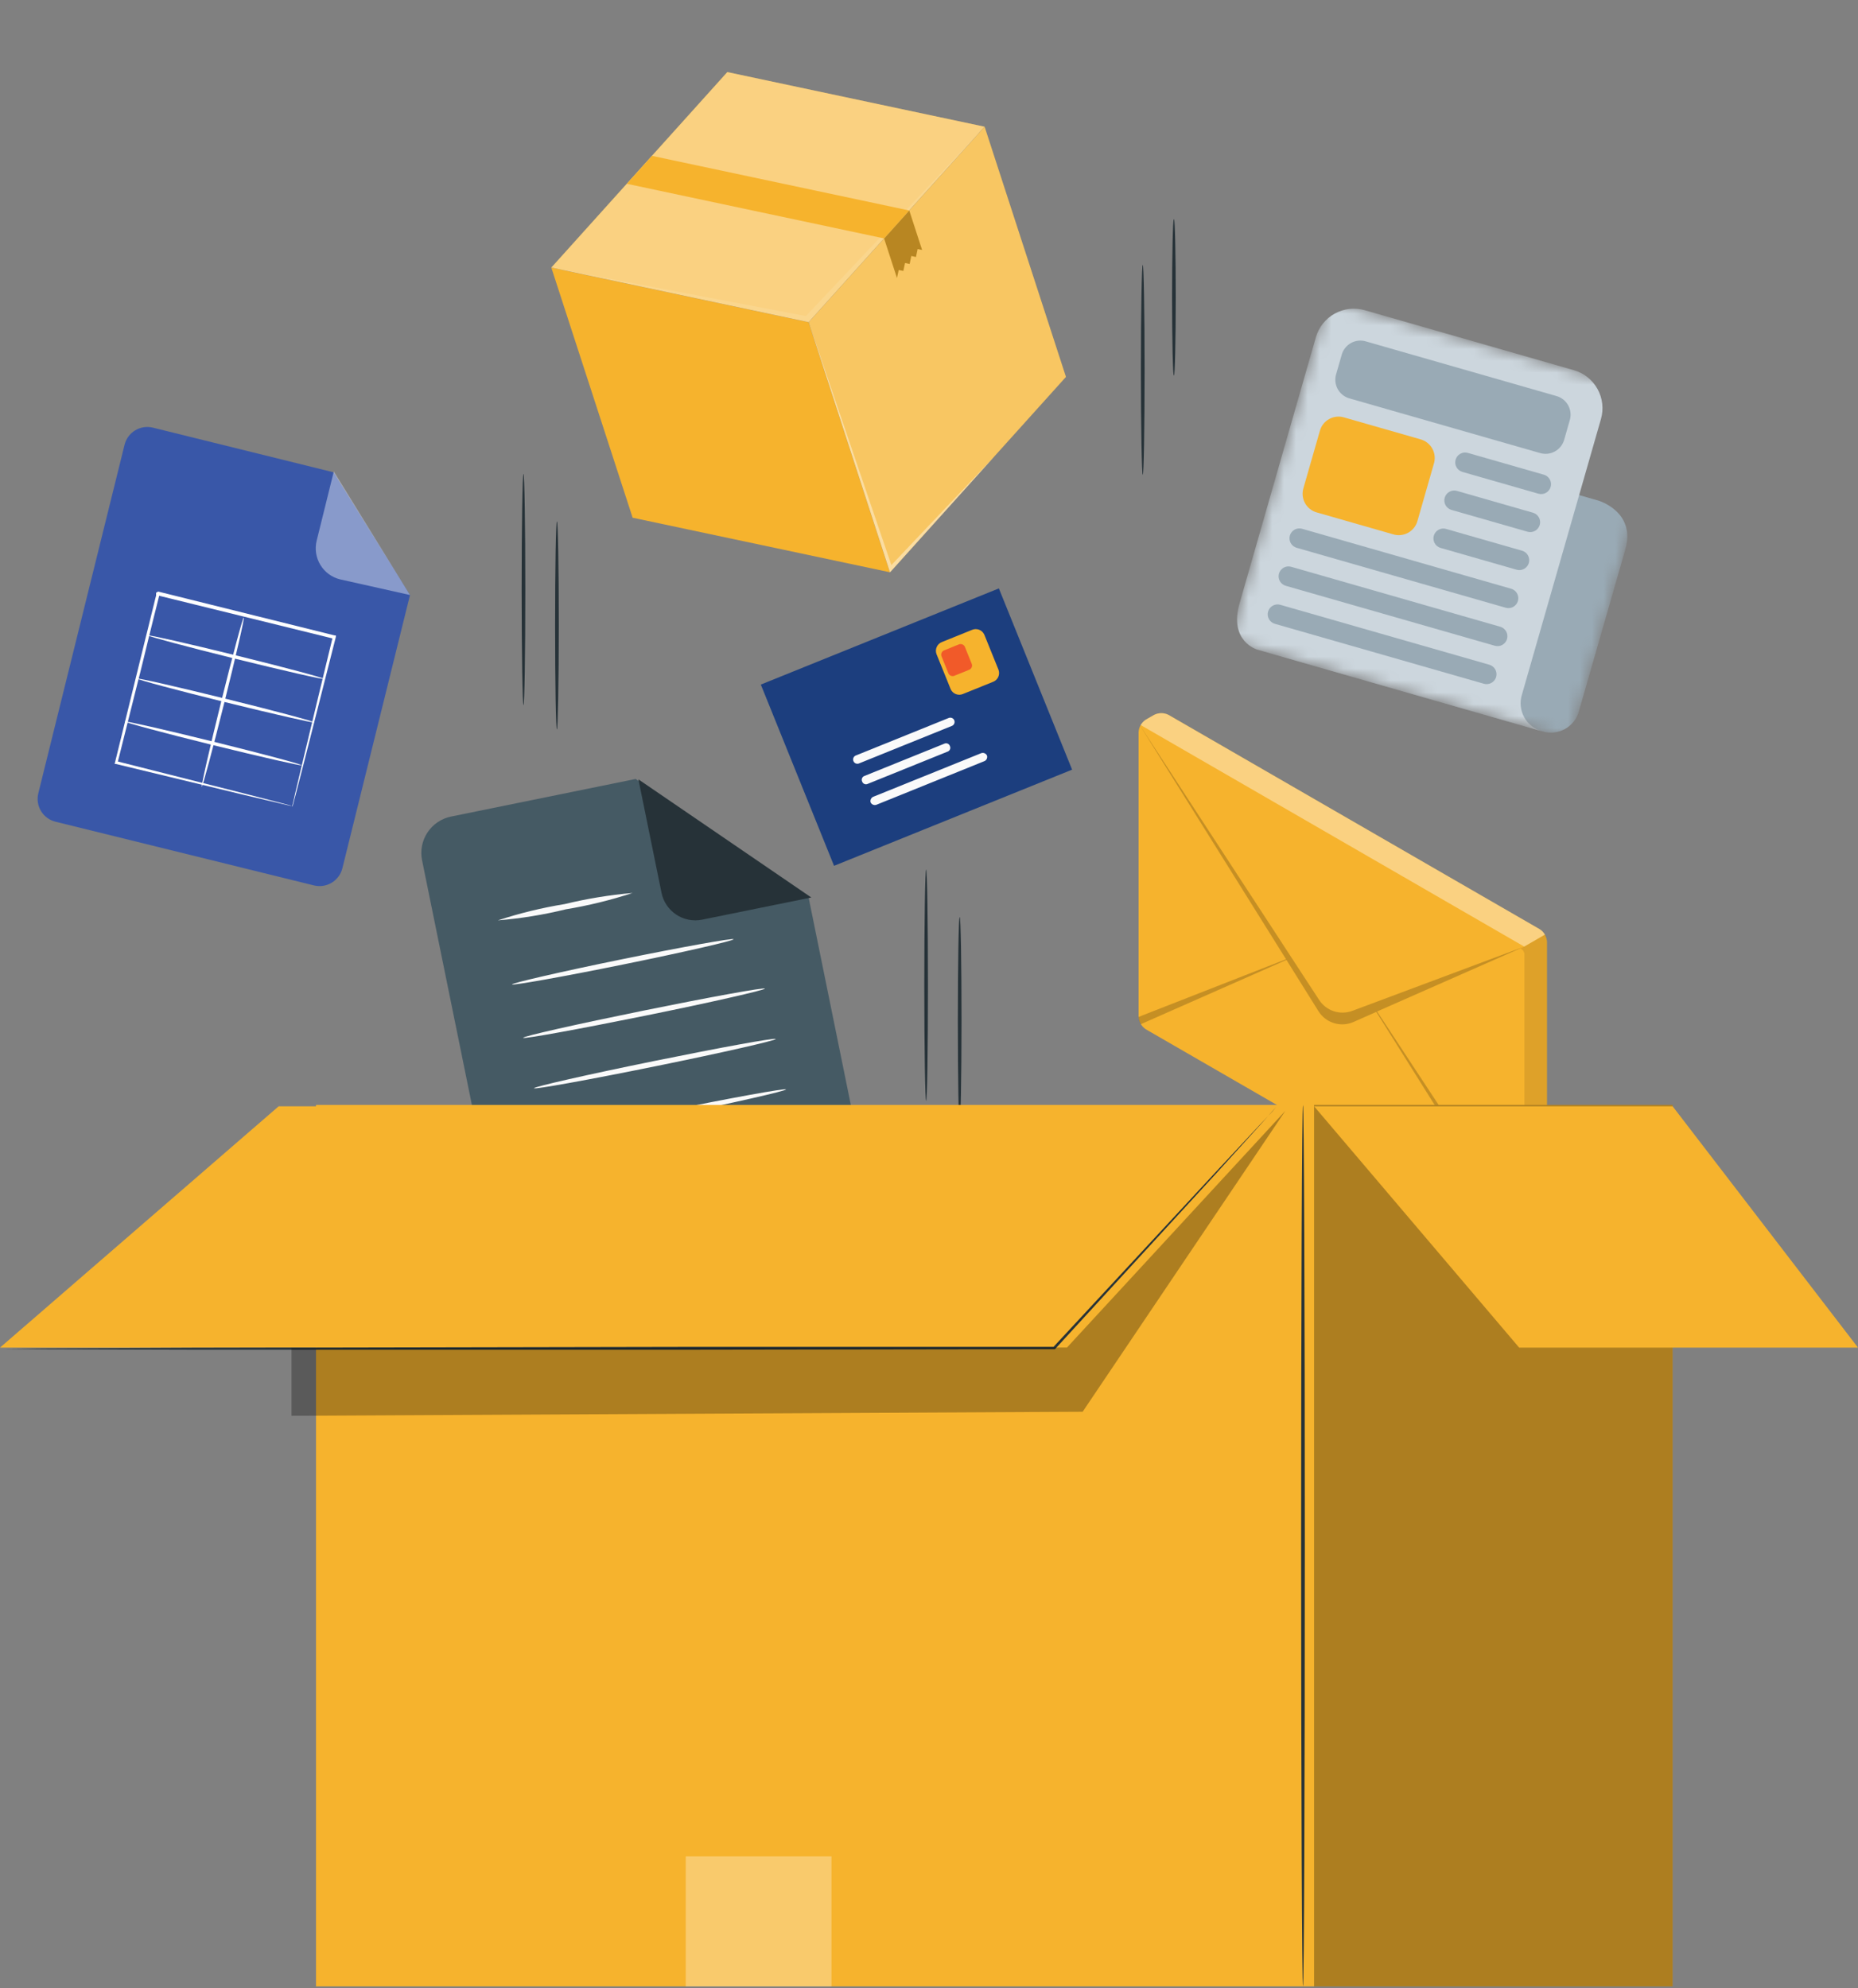 <svg width="157" height="168" viewBox="0 0 157 168" fill="none" xmlns="http://www.w3.org/2000/svg">
<rect x="0" y="0" width="157" height="168" fill="#808080" stroke="none"/>
<path d="M130.72 79.581C130.708 79.368 130.647 79.162 130.54 78.977C130.433 78.793 130.285 78.636 130.106 78.521L98.741 60.408C98.552 60.312 98.342 60.262 98.129 60.262C97.917 60.262 97.707 60.312 97.517 60.408L96.825 60.809C96.646 60.925 96.497 61.082 96.39 61.267C96.283 61.452 96.222 61.659 96.211 61.872V85.916C96.223 86.129 96.285 86.336 96.391 86.521C96.498 86.705 96.646 86.862 96.825 86.979L128.19 105.086C128.38 105.182 128.59 105.232 128.803 105.232C129.016 105.232 129.226 105.182 129.417 105.086L130.106 104.685C130.284 104.568 130.432 104.412 130.539 104.228C130.645 104.043 130.707 103.837 130.72 103.625V79.581Z" fill="#F6B32D"/>
<path opacity="0.4" d="M130.544 78.978L128.797 79.99L96.391 61.27C96.494 61.083 96.644 60.925 96.825 60.811L97.517 60.414C97.707 60.317 97.916 60.266 98.129 60.266C98.342 60.266 98.552 60.317 98.741 60.414L130.106 78.521C130.288 78.633 130.439 78.79 130.544 78.978Z" fill="white"/>
<path opacity="0.1" d="M130.719 79.581V103.624C130.708 103.838 130.647 104.045 130.54 104.23C130.433 104.415 130.284 104.572 130.105 104.688L129.422 105.089C129.368 105.119 129.311 105.144 129.252 105.164C129.17 105.191 129.086 105.21 129.001 105.221C128.84 105.242 128.678 105.236 128.52 105.205L128.4 105.174L128.328 105.145C128.374 105.165 128.424 105.175 128.474 105.175C128.525 105.175 128.574 105.165 128.621 105.145C128.686 105.102 128.738 105.042 128.771 104.972C128.804 104.901 128.818 104.822 128.81 104.745V80.689C128.816 80.58 128.79 80.472 128.734 80.378C128.677 80.285 128.594 80.211 128.495 80.166L128.81 79.98L130.55 78.977C130.656 79.16 130.714 79.368 130.719 79.581Z" fill="black"/>
<path opacity="0.2" d="M128.794 79.991L114.271 85.419C113.768 85.607 113.216 85.618 112.706 85.451C112.196 85.283 111.759 84.947 111.466 84.497L109.134 80.923L96.27 61.211L108.669 81.057L96.203 85.934C96.214 86.152 96.28 86.363 96.395 86.548L108.703 81.114L111.411 85.45C111.713 85.932 112.177 86.289 112.72 86.456C113.264 86.623 113.849 86.589 114.369 86.36L116.297 85.507L128.602 105.142C128.667 105.099 128.719 105.039 128.752 104.968C128.786 104.898 128.799 104.819 128.791 104.742V104.341L116.363 85.473L128.794 79.991Z" fill="black"/>
<path d="M78.257 93.024C78.177 93.024 78.102 88.649 78.102 83.252C78.102 77.855 78.174 73.475 78.257 73.475C78.34 73.475 78.412 77.855 78.412 83.252C78.412 88.65 78.344 93.024 78.257 93.024Z" fill="#263238"/>
<path d="M44.234 59.59C44.154 59.59 44.078 55.216 44.078 49.819C44.078 44.422 44.15 40.041 44.234 40.041C44.317 40.041 44.389 44.421 44.389 49.819C44.389 55.217 44.321 59.59 44.234 59.59Z" fill="#263238"/>
<path d="M81.093 95.076C81.003 95.076 80.938 91.139 80.938 86.286C80.938 81.433 81.003 77.49 81.093 77.49C81.183 77.49 81.249 81.428 81.249 86.286C81.249 91.144 81.165 95.076 81.093 95.076Z" fill="#263238"/>
<path d="M47.062 61.643C46.972 61.643 46.906 57.705 46.906 52.852C46.906 48 46.972 44.057 47.062 44.057C47.151 44.057 47.217 47.994 47.217 52.852C47.217 57.711 47.134 61.643 47.062 61.643Z" fill="#263238"/>
<path d="M96.562 40.124C96.482 40.124 96.406 36.151 96.406 31.251C96.406 26.35 96.478 22.377 96.562 22.377C96.645 22.377 96.717 26.35 96.717 31.251C96.717 36.151 96.651 40.124 96.562 40.124Z" fill="#263238"/>
<path d="M99.195 31.741C99.105 31.741 99.039 28.776 99.039 25.124C99.039 21.471 99.105 18.512 99.195 18.512C99.284 18.512 99.35 21.468 99.35 25.124C99.35 28.78 99.279 31.741 99.195 31.741Z" fill="#263238"/>
<path d="M70.87 104.181L46.301 109.189C45.897 109.272 45.481 109.274 45.076 109.196C44.671 109.118 44.285 108.961 43.941 108.734C43.597 108.506 43.302 108.213 43.071 107.871C42.84 107.529 42.679 107.146 42.597 106.741L35.666 72.705C35.583 72.301 35.58 71.884 35.658 71.48C35.737 71.075 35.894 70.689 36.121 70.345C36.349 70.001 36.642 69.705 36.983 69.475C37.325 69.244 37.709 69.083 38.113 69.001L53.713 65.824L68.321 75.809L73.341 100.48C73.424 100.886 73.425 101.304 73.346 101.71C73.266 102.117 73.107 102.503 72.877 102.847C72.648 103.192 72.352 103.487 72.007 103.717C71.663 103.946 71.276 104.105 70.87 104.185V104.181Z" fill="#455A64"/>
<path d="M53.945 65.857L55.896 75.431C55.971 75.808 56.12 76.166 56.333 76.484C56.547 76.803 56.822 77.076 57.142 77.288C57.461 77.5 57.82 77.647 58.197 77.719C58.574 77.792 58.961 77.789 59.337 77.712L68.553 75.839L53.945 65.857Z" fill="#263238"/>
<path d="M53.451 75.457C51.608 76.062 49.722 76.524 47.809 76.84C45.924 77.303 44.005 77.615 42.07 77.773C43.912 77.168 45.799 76.708 47.712 76.397C49.599 75.94 51.517 75.625 53.451 75.457Z" fill="#FAFAFA"/>
<path d="M61.989 79.367C61.989 79.493 57.843 80.445 52.672 81.498C47.502 82.551 43.29 83.293 43.266 83.185C43.242 83.076 47.412 82.108 52.583 81.054C57.753 80.001 61.965 79.251 61.989 79.367Z" fill="#FAFAFA"/>
<path d="M64.633 83.542C64.633 83.661 60.109 84.697 54.461 85.84C48.812 86.983 44.234 87.82 44.211 87.695C44.188 87.57 48.734 86.546 54.383 85.397C60.032 84.248 64.609 83.416 64.633 83.542Z" fill="#FAFAFA"/>
<path d="M65.547 87.8C65.547 87.925 61.023 88.955 55.375 90.103C49.726 91.251 45.148 92.078 45.125 91.958C45.102 91.837 49.648 90.803 55.297 89.654C60.946 88.506 65.499 87.674 65.547 87.8Z" fill="#FAFAFA"/>
<path d="M66.414 92.061C66.414 92.187 61.891 93.216 56.242 94.364C50.593 95.513 46.016 96.339 45.992 96.22C45.969 96.1 50.516 95.065 56.164 93.916C61.813 92.768 66.39 91.938 66.414 92.061Z" fill="#FAFAFA"/>
<path d="M67.297 96.316C67.326 96.442 62.773 97.471 57.125 98.62C51.476 99.768 46.898 100.594 46.875 100.475C46.852 100.355 51.398 99.32 57.047 98.171C62.696 97.021 67.273 96.197 67.297 96.316Z" fill="#FAFAFA"/>
<path d="M26.703 93.369H141.333V167.854H26.703V93.369Z" fill="#F6B32D"/>
<g opacity="0.3">
<path d="M111.039 93.369H141.335V167.854H111.039V93.369Z" fill="black"/>
</g>
<path d="M111.039 93.484L128.368 113.876H157L141.335 93.484H111.039Z" fill="#F6B32D"/>
<path d="M23.547 93.484L0 113.876H89.073L107.88 93.484H23.547Z" fill="#F6B32D"/>
<path d="M107.883 93.473C107.883 93.473 107.775 93.611 107.553 93.861L106.566 94.963L102.79 99.13C99.5 102.721 94.814 107.819 89.183 113.963L89.142 114.005H89.082L58.009 114.053H16.413L3.811 114.017L0.383 113.987L3.811 113.951L16.413 113.891L58.009 113.811H89.082L88.986 113.853C94.659 107.743 99.368 102.657 102.677 99.097L106.512 94.987C106.955 94.526 107.29 94.167 107.529 93.909L107.883 93.473Z" fill="#263238"/>
<path d="M110.101 167.855C110.021 167.855 109.945 151.185 109.945 130.619C109.945 110.053 110.017 93.371 110.101 93.371C110.184 93.371 110.256 110.048 110.256 130.619C110.256 151.191 110.191 167.855 110.101 167.855Z" fill="#263238"/>
<g opacity="0.3">
<path d="M57.945 156.861H70.26V167.86H57.945V156.861Z" fill="white"/>
</g>
<g opacity="0.3">
<path d="M24.633 113.94V119.637L91.483 119.295L108.608 93.871L90.16 113.869L24.633 113.94Z" fill="black"/>
</g>
<path d="M26.533 74.821L4.685 69.435C4.176 69.309 3.737 68.987 3.466 68.538C3.194 68.09 3.112 67.552 3.236 67.042L10.525 37.585C10.651 37.076 10.973 36.638 11.422 36.366C11.871 36.095 12.409 36.012 12.918 36.137L28.194 39.913L34.644 50.282L28.93 73.374C28.803 73.883 28.479 74.32 28.03 74.591C27.581 74.863 27.043 74.945 26.533 74.821Z" fill="#3957A8"/>
<path d="M24.688 68.191C24.694 68.097 24.712 68.004 24.742 67.916C24.796 67.743 24.849 67.461 24.921 67.132C25.089 66.431 25.322 65.445 25.616 64.2C26.214 61.675 27.081 58.109 28.117 53.825L28.207 53.975L13.294 50.305L13.467 50.203V50.263L13.438 50.389L13.377 50.634L13.258 51.115C13.178 51.436 13.098 51.767 13.013 52.085C12.857 52.731 12.692 53.371 12.54 53.999C12.229 55.262 11.941 56.501 11.625 57.703C11.026 60.096 10.458 62.383 9.931 64.47L9.841 64.32L20.612 67.045L23.652 67.829L24.46 68.045L24.741 68.125L24.477 68.077L23.687 67.892L20.659 67.18L9.805 64.559H9.688L9.717 64.433C10.232 62.339 10.788 60.066 11.381 57.66L12.291 53.955C12.446 53.321 12.611 52.687 12.764 52.041L13.004 51.072L13.123 50.581L13.189 50.336V50.096C13.034 50.185 13.398 49.964 13.363 49.988L28.263 53.693H28.382V53.812C27.287 58.114 26.378 61.698 25.737 64.231C25.417 65.463 25.169 66.432 24.99 67.121L24.792 67.875C24.771 67.984 24.736 68.09 24.688 68.191Z" fill="white"/>
<path d="M17.053 66.485C16.973 66.485 17.711 63.242 18.686 59.305C19.662 55.368 20.523 52.154 20.601 52.172C20.679 52.19 19.943 55.415 18.961 59.352C17.979 63.289 17.107 66.527 17.053 66.485Z" fill="white"/>
<path d="M25.483 64.666C25.483 64.738 22.096 63.972 17.967 62.955C13.839 61.938 10.523 61.04 10.523 60.964C10.523 60.888 13.904 61.653 18.039 62.675C22.173 63.698 25.518 64.588 25.483 64.666Z" fill="white"/>
<path d="M26.573 61.053C26.573 61.125 23.192 60.359 19.063 59.342C14.934 58.325 11.595 57.427 11.609 57.349C11.624 57.271 14.99 58.043 19.125 59.06C23.259 60.077 26.596 60.975 26.573 61.053Z" fill="white"/>
<path d="M27.367 57.366C27.367 57.447 24.011 56.684 19.914 55.673C15.817 54.661 12.506 53.77 12.524 53.698C12.541 53.626 15.88 54.38 19.985 55.392C24.09 56.403 27.391 57.289 27.367 57.366Z" fill="white"/>
<g opacity="0.4">
<path d="M28.206 39.84L26.758 45.69C26.673 46.035 26.657 46.392 26.71 46.743C26.764 47.093 26.886 47.43 27.069 47.733C27.252 48.036 27.494 48.3 27.779 48.511C28.065 48.721 28.389 48.872 28.733 48.957L34.639 50.279L28.206 39.84Z" fill="white"/>
</g>
<path d="M46.586 22.613L53.457 43.748L75.195 48.357L68.326 27.228L46.586 22.613Z" fill="#F6B32D"/>
<path d="M68.334 27.23L75.203 48.359L90.071 31.849L83.2 10.714L68.334 27.23Z" fill="#F6B32D"/>
<path opacity="0.25" d="M68.334 27.23L75.203 48.359L90.071 31.849L83.2 10.714L68.334 27.23Z" fill="white"/>
<path opacity="0.4" d="M68.336 27.236L75.321 47.75L84.021 38.575L75.205 48.365L68.336 27.236Z" fill="white"/>
<path d="M61.458 6.091L46.591 22.607L68.328 27.222L83.194 10.707L61.458 6.091Z" fill="#F6B32D"/>
<path opacity="0.4" d="M61.458 6.091L46.591 22.607L68.328 27.222L83.194 10.707L61.458 6.091Z" fill="white"/>
<path opacity="0.1" d="M46.594 22.613L68.095 26.707L83.197 10.713L68.33 27.229L46.594 22.613Z" fill="white"/>
<path d="M52.967 15.531L74.704 20.147L76.83 17.787L55.093 13.171L52.967 15.531Z" fill="#F6B32D"/>
<path d="M76.835 17.796L77.916 21.12L77.539 21.041L77.397 21.716L77.004 21.629L76.863 22.307L76.476 22.221L76.33 22.894L75.939 22.816L75.793 23.489L74.71 20.159L76.835 17.796Z" fill="#F6B32D"/>
<path opacity="0.25" d="M76.835 17.796L77.916 21.12L77.539 21.041L77.397 21.716L77.004 21.629L76.863 22.307L76.476 22.221L76.33 22.894L75.939 22.816L75.793 23.489L74.71 20.159L76.835 17.796Z" fill="black"/>
<path d="M64.289 57.848L84.404 49.721L90.592 65.037L70.477 73.164L64.289 57.848Z" fill="#1C3E7E"/>
<path d="M82.125 53.23C82.317 53.144 82.536 53.138 82.733 53.213C82.929 53.288 83.088 53.439 83.174 53.631L84.376 56.603C84.447 56.802 84.437 57.02 84.348 57.211C84.259 57.402 84.097 57.55 83.899 57.622L81.382 58.639C81.189 58.725 80.971 58.731 80.774 58.656C80.578 58.581 80.418 58.431 80.332 58.239L79.131 55.266C79.059 55.068 79.069 54.849 79.158 54.658C79.247 54.467 79.409 54.319 79.607 54.247L82.125 53.23Z" fill="#F6B32D"/>
<path d="M81.016 54.456C81.11 54.415 81.217 54.413 81.313 54.45C81.409 54.486 81.486 54.56 81.528 54.653L82.115 56.105C82.149 56.202 82.145 56.308 82.101 56.401C82.058 56.495 81.98 56.567 81.883 56.602L80.653 57.1C80.559 57.141 80.452 57.143 80.356 57.106C80.26 57.07 80.183 56.996 80.141 56.903L79.554 55.451C79.52 55.354 79.524 55.248 79.568 55.154C79.611 55.061 79.689 54.989 79.786 54.954L81.016 54.456Z" fill="#F15A29"/>
<path d="M80.636 60.871C80.671 60.96 80.669 61.059 80.632 61.147C80.594 61.234 80.523 61.304 80.435 61.34L72.623 64.496C72.578 64.52 72.528 64.535 72.477 64.539C72.426 64.543 72.375 64.536 72.327 64.519C72.279 64.502 72.235 64.475 72.198 64.439C72.161 64.403 72.132 64.361 72.113 64.313C72.093 64.266 72.085 64.215 72.086 64.164C72.088 64.112 72.101 64.062 72.124 64.016C72.146 63.97 72.178 63.93 72.218 63.897C72.257 63.865 72.303 63.841 72.353 63.827L80.165 60.671C80.254 60.635 80.353 60.636 80.442 60.673C80.53 60.711 80.6 60.781 80.636 60.87L80.636 60.871ZM80.267 63.043C80.287 63.083 80.298 63.127 80.3 63.172C80.303 63.217 80.296 63.262 80.281 63.304C80.266 63.347 80.243 63.386 80.213 63.419C80.183 63.452 80.147 63.48 80.106 63.499L73.283 66.255C73.197 66.284 73.103 66.278 73.022 66.237C72.941 66.197 72.879 66.126 72.85 66.04C72.831 65.999 72.819 65.955 72.817 65.91C72.814 65.865 72.821 65.82 72.836 65.778C72.851 65.736 72.874 65.697 72.904 65.663C72.934 65.63 72.971 65.603 73.011 65.584L79.835 62.827C79.877 62.813 79.922 62.807 79.967 62.81C80.012 62.813 80.056 62.825 80.096 62.845C80.136 62.865 80.172 62.893 80.201 62.927C80.231 62.961 80.253 63 80.267 63.043ZM83.399 63.839C83.431 63.938 83.422 64.046 83.374 64.138C83.327 64.23 83.244 64.3 83.146 64.332L74.096 67.989C74.002 68.034 73.895 68.041 73.796 68.007C73.698 67.974 73.617 67.903 73.57 67.81C73.539 67.711 73.548 67.603 73.596 67.511C73.643 67.418 73.725 67.349 73.824 67.316L82.872 63.661C82.965 63.615 83.073 63.609 83.171 63.642C83.269 63.676 83.35 63.747 83.396 63.84L83.399 63.839Z" fill="#FAFAFA"/>
<mask id="mask0_2951_3371" style="mask-type:luminance" maskUnits="userSpaceOnUse" x="103" y="25" width="38" height="38">
<path d="M112.164 25.389L140.923 33.635L132.677 62.394L103.918 54.148L112.164 25.389Z" fill="white"/>
</mask>
<g mask="url(#mask0_2951_3371)">
<path d="M130.323 61.799L107.036 55.122C110.248 56.043 111.518 48.586 111.518 48.586C112.026 46.811 116.41 36.953 118.186 37.462L135.047 42.297C135.047 42.297 138.258 43.218 137.338 46.43L133.423 60.081C133.338 60.401 133.19 60.701 132.987 60.962C132.783 61.224 132.529 61.441 132.24 61.602C131.95 61.762 131.631 61.862 131.302 61.896C130.972 61.93 130.639 61.897 130.323 61.799Z" fill="#99AAB5"/>
<path d="M128.601 58.703C128.503 59.019 128.47 59.352 128.505 59.681C128.539 60.011 128.639 60.33 128.8 60.619C128.961 60.908 129.179 61.162 129.44 61.365C129.702 61.569 130.002 61.717 130.322 61.801L106.229 54.892C106.229 54.892 103.82 54.202 104.741 50.989L111.188 28.505C111.433 27.653 112.005 26.933 112.78 26.503C113.555 26.074 114.469 25.97 115.321 26.214L132.987 31.28C133.409 31.401 133.803 31.603 134.147 31.876C134.49 32.15 134.776 32.488 134.989 32.871C135.202 33.255 135.337 33.677 135.387 34.113C135.437 34.549 135.4 34.991 135.279 35.413L128.601 58.703Z" fill="#CCD6DD"/>
<path d="M129.186 47.57C129.125 47.783 128.982 47.963 128.789 48.07C128.595 48.178 128.366 48.204 128.154 48.143L121.729 46.3C121.516 46.239 121.336 46.096 121.229 45.902C121.121 45.709 121.095 45.48 121.156 45.267C121.217 45.054 121.361 44.874 121.554 44.767C121.748 44.659 121.977 44.633 122.19 44.694L128.614 46.536C128.827 46.597 129.007 46.74 129.114 46.934C129.222 47.128 129.248 47.357 129.186 47.57ZM130.107 44.358C130.046 44.571 129.903 44.751 129.71 44.858C129.516 44.966 129.287 44.992 129.075 44.931L122.65 43.089C122.437 43.028 122.257 42.884 122.15 42.691C122.042 42.497 122.016 42.268 122.077 42.055C122.138 41.842 122.282 41.662 122.475 41.555C122.669 41.447 122.898 41.421 123.111 41.482L129.535 43.325C129.748 43.386 129.928 43.529 130.035 43.722C130.143 43.916 130.169 44.145 130.108 44.358L130.107 44.358ZM131.028 41.147C130.967 41.359 130.824 41.539 130.631 41.647C130.437 41.754 130.208 41.78 129.995 41.719L123.571 39.877C123.358 39.816 123.178 39.673 123.071 39.479C122.963 39.285 122.937 39.056 122.998 38.843C123.059 38.63 123.203 38.45 123.396 38.343C123.59 38.236 123.819 38.209 124.032 38.271L130.456 40.113C130.669 40.174 130.849 40.317 130.956 40.511C131.064 40.704 131.089 40.934 131.028 41.147ZM128.265 50.783C128.204 50.995 128.061 51.175 127.867 51.283C127.674 51.39 127.445 51.416 127.232 51.355L109.565 46.289C109.352 46.228 109.172 46.085 109.065 45.891C108.958 45.697 108.932 45.469 108.993 45.256C109.054 45.043 109.197 44.863 109.391 44.755C109.585 44.648 109.813 44.622 110.026 44.683L127.692 49.749C127.798 49.779 127.896 49.83 127.982 49.898C128.068 49.966 128.139 50.051 128.192 50.147C128.246 50.242 128.279 50.348 128.292 50.457C128.304 50.566 128.295 50.676 128.265 50.782L128.265 50.783ZM127.344 53.995C127.314 54.1 127.263 54.198 127.195 54.284C127.127 54.37 127.042 54.442 126.946 54.495C126.85 54.548 126.745 54.582 126.636 54.594C126.526 54.606 126.416 54.597 126.311 54.567L108.645 49.501C108.432 49.44 108.251 49.297 108.144 49.103C108.037 48.909 108.011 48.681 108.072 48.468C108.133 48.255 108.276 48.075 108.47 47.967C108.664 47.86 108.892 47.834 109.105 47.895L126.771 52.961C126.877 52.991 126.975 53.041 127.061 53.11C127.147 53.178 127.218 53.263 127.271 53.358C127.325 53.454 127.358 53.56 127.371 53.669C127.383 53.778 127.374 53.888 127.344 53.993L127.344 53.995ZM126.423 57.206C126.362 57.419 126.219 57.599 126.025 57.706C125.832 57.814 125.603 57.84 125.39 57.779L107.724 52.713C107.511 52.652 107.331 52.509 107.223 52.315C107.116 52.121 107.09 51.892 107.151 51.679C107.212 51.467 107.355 51.286 107.549 51.179C107.743 51.072 107.971 51.046 108.184 51.107L125.85 56.172C125.956 56.203 126.054 56.253 126.14 56.322C126.226 56.39 126.297 56.474 126.35 56.57C126.404 56.666 126.437 56.772 126.45 56.88C126.462 56.989 126.453 57.1 126.423 57.205L126.423 57.206ZM130.113 38.277C130.324 38.342 130.546 38.364 130.765 38.342C130.985 38.319 131.198 38.252 131.391 38.145C131.584 38.038 131.753 37.893 131.889 37.719C132.025 37.544 132.123 37.345 132.18 37.131L132.64 35.526C132.706 35.315 132.728 35.093 132.705 34.873C132.682 34.654 132.615 34.441 132.508 34.248C132.401 34.055 132.256 33.885 132.082 33.75C131.908 33.614 131.708 33.515 131.494 33.459L115.435 28.854C115.224 28.788 115.002 28.766 114.782 28.789C114.563 28.812 114.35 28.878 114.157 28.985C113.964 29.093 113.794 29.238 113.659 29.412C113.523 29.586 113.424 29.786 113.368 29.999L112.907 31.605C112.842 31.816 112.82 32.038 112.843 32.257C112.865 32.477 112.932 32.69 113.039 32.883C113.146 33.076 113.291 33.245 113.466 33.381C113.64 33.517 113.84 33.615 114.053 33.672L130.113 38.277Z" fill="#99AAB5"/>
<path d="M117.712 45.149C117.923 45.215 118.145 45.237 118.364 45.214C118.584 45.191 118.797 45.124 118.99 45.017C119.183 44.91 119.352 44.765 119.488 44.591C119.624 44.417 119.723 44.217 119.779 44.004L121.16 39.186C121.226 38.975 121.248 38.754 121.225 38.534C121.202 38.314 121.135 38.102 121.028 37.908C120.921 37.715 120.776 37.546 120.602 37.41C120.428 37.275 120.228 37.176 120.015 37.119L113.591 35.278C113.38 35.212 113.158 35.19 112.938 35.213C112.719 35.235 112.506 35.302 112.313 35.409C112.12 35.516 111.95 35.661 111.815 35.836C111.679 36.01 111.58 36.21 111.524 36.423L110.142 41.241C110.077 41.452 110.055 41.674 110.078 41.894C110.1 42.113 110.167 42.326 110.274 42.519C110.381 42.712 110.526 42.882 110.701 43.017C110.875 43.153 111.075 43.252 111.288 43.308L117.712 45.149Z" fill="#F6B32D"/>
</g>
</svg>
